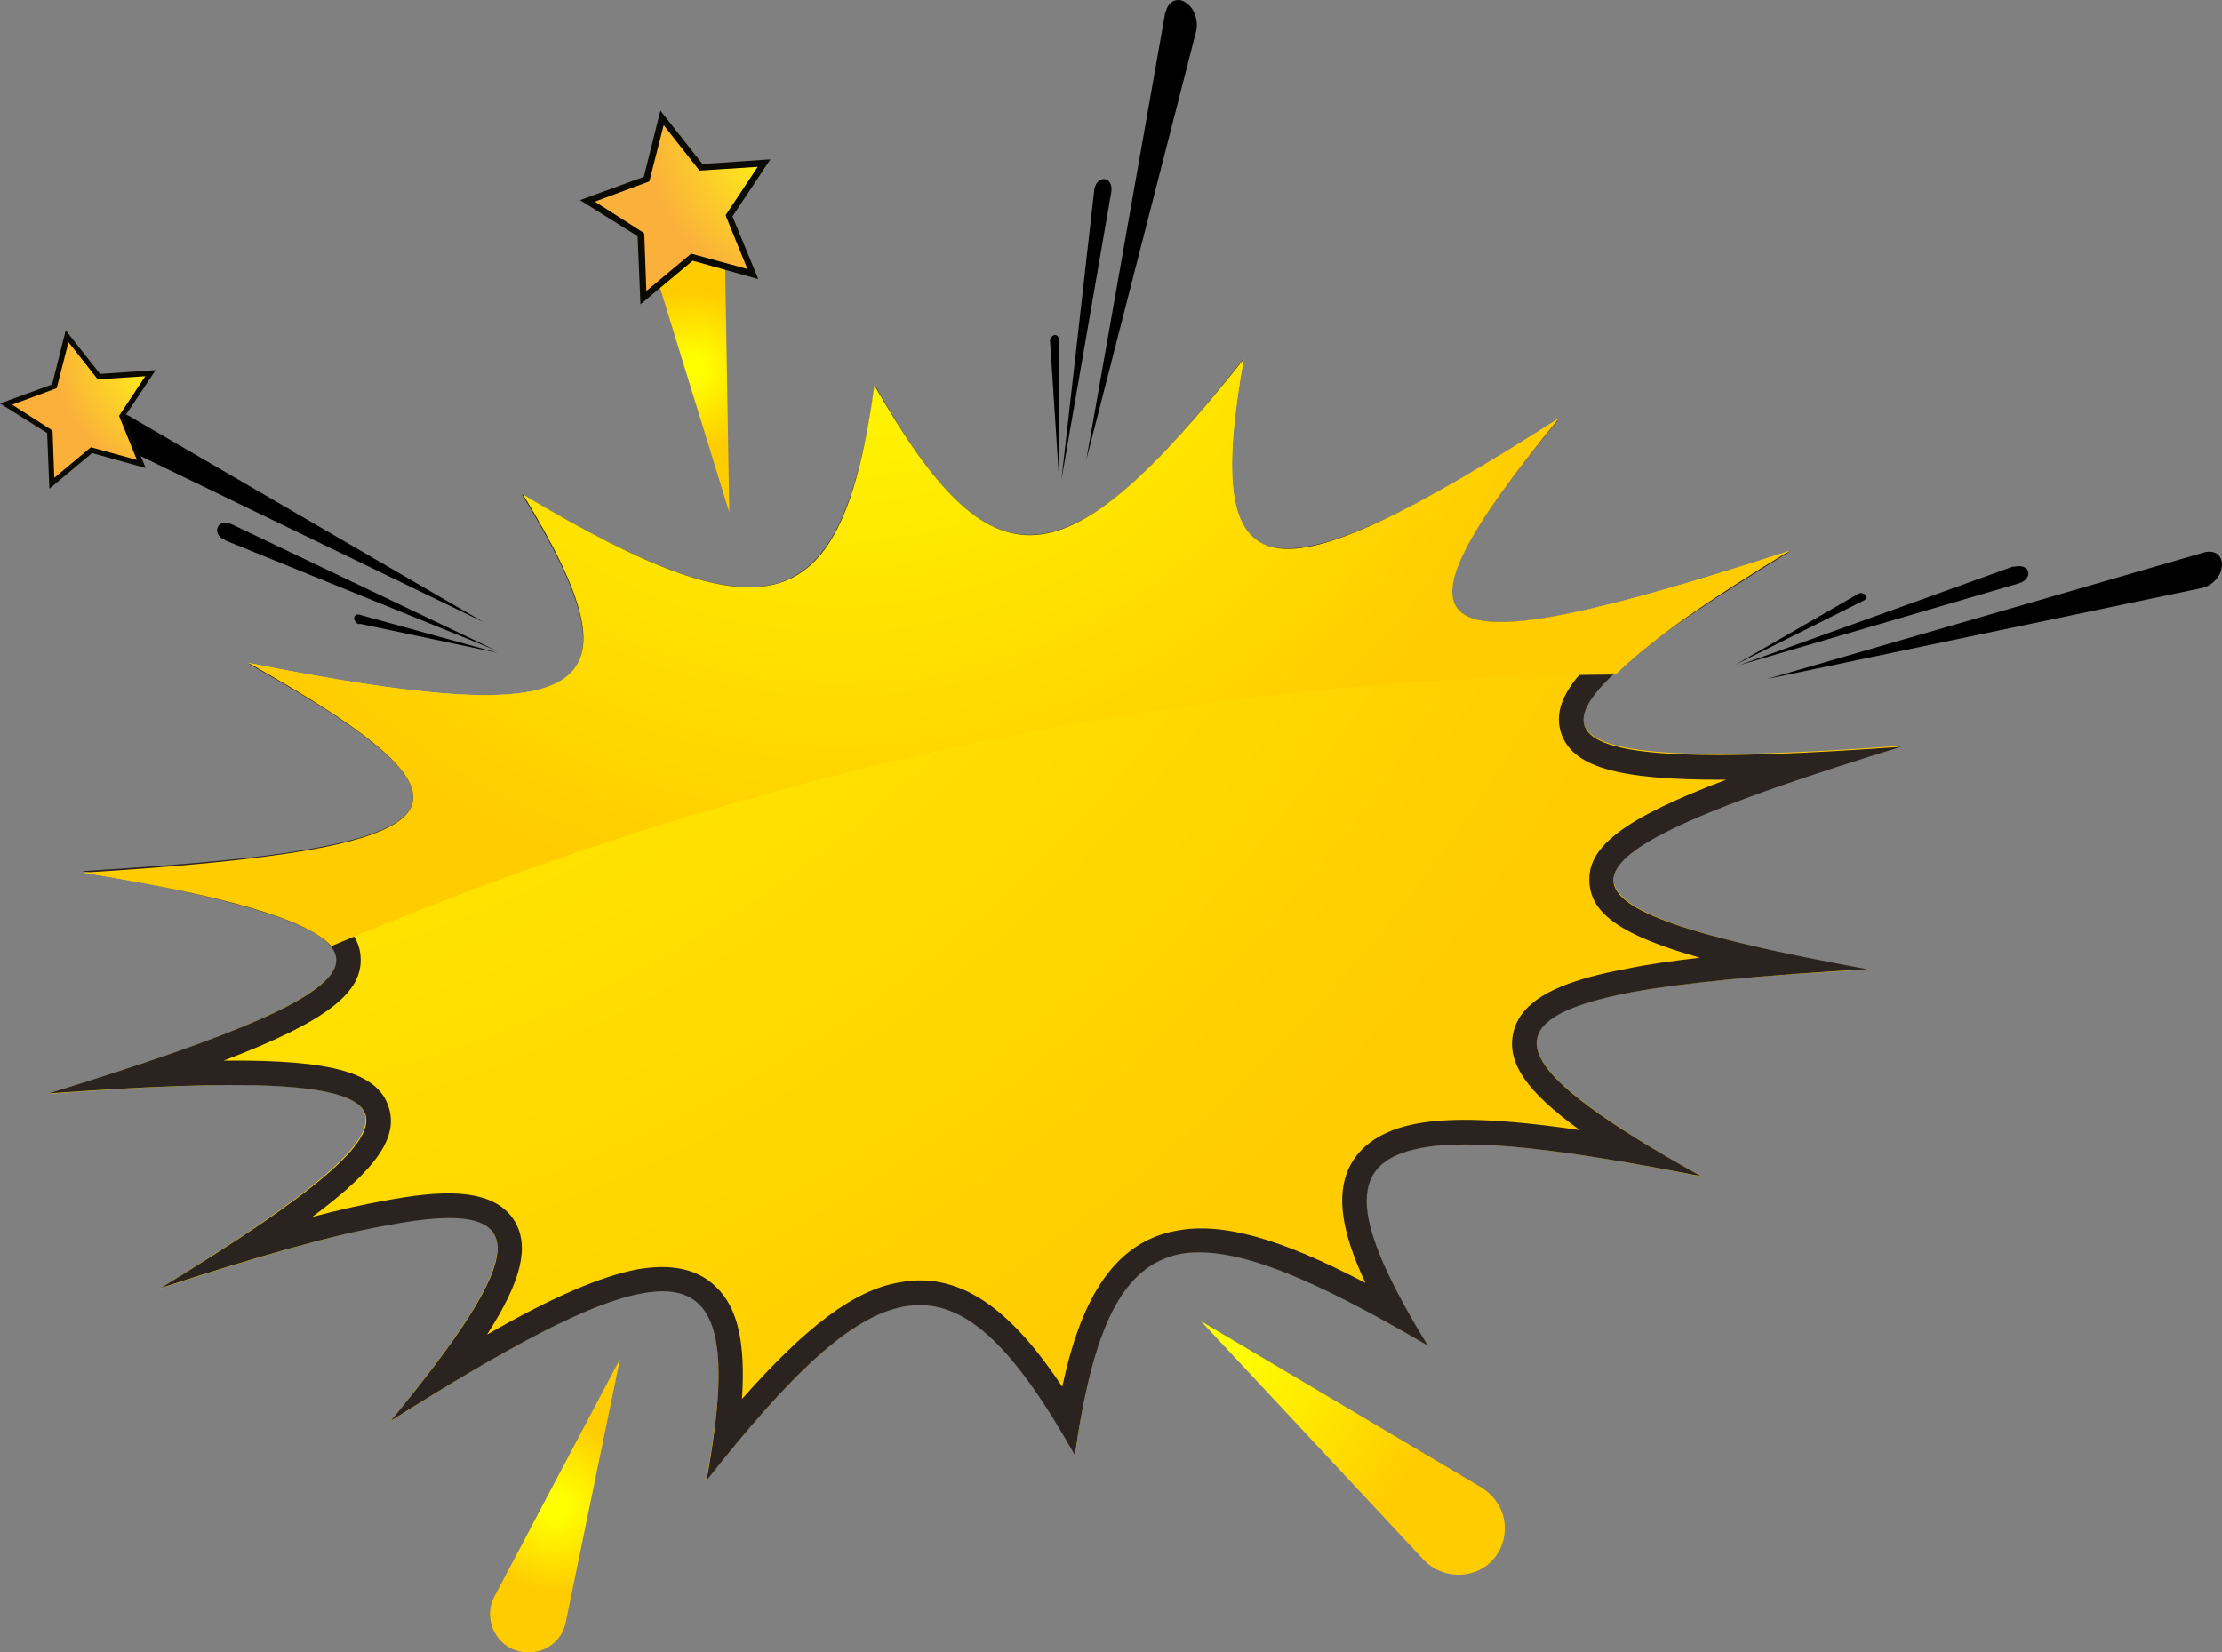 <?xml version="1.0" encoding="iso-8859-1"?>
<!-- Generator: Adobe Illustrator 23.0.3, SVG Export Plug-In . SVG Version: 6.00 Build 0)  -->
<svg version="1.1" id="Layer_1" xmlns="http://www.w3.org/2000/svg" xmlns:xlink="http://www.w3.org/1999/xlink" x="0px" y="0px"
	 viewBox="0 0 215.116 160" style="enable-background:new 0 0 215.116 160;" xml:space="preserve">
<rect x="0" y="0" width="215.116" height="160" fill="#808080" stroke="none"/>
<g>
	<g>
		<g>
			<path d="M21.827,52.333l26.136,10.625L22.452,50.768c-0.582-0.267-1.207-0.17-1.367,0.267c-0.223,0.451,0.102,1.033,0.693,1.241
				C21.788,52.333,21.827,52.333,21.827,52.333z"/>
			<path d="M34.808,60.394l13.398,2.831l-13.344-3.689c-0.31-0.111-0.548,0.029-0.577,0.296c-0.01,0.238,0.175,0.504,0.441,0.611
				C34.726,60.443,34.726,60.443,34.808,60.394z"/>
		</g>
		<g>
			<path d="M7.154,41.039l39.626,19.185L9.636,38.62c-0.902-0.504-2.162-0.393-2.918,0.238c-0.713,0.64-0.606,1.619,0.344,2.094
				C7.101,40.952,7.145,41.039,7.154,41.039z"/>
		</g>
	</g>
	<radialGradient id="SVGID_1_" cx="66.957" cy="35.782" r="10.102" gradientUnits="userSpaceOnUse">
		<stop  offset="0.113" style="stop-color:#FFFF00"/>
		<stop  offset="0.753" style="stop-color:#FFCC00"/>
	</radialGradient>
	<path style="fill:url(#SVGID_1_);" d="M70.197,25.373l0.407,24.222l-7.14-23.141c-0.558-1.827,0.436-3.795,2.259-4.324
		c1.832-0.577,3.8,0.441,4.333,2.293C70.173,24.767,70.236,25.053,70.197,25.373z"/>
	
		<radialGradient id="SVGID_2_" cx="133.55" cy="156.701" r="32.093" gradientTransform="matrix(0.502 0.865 -0.865 0.502 184.523 -64.597)" gradientUnits="userSpaceOnUse">
		<stop  offset="0.113" style="stop-color:#FFFF00"/>
		<stop  offset="0.753" style="stop-color:#FFCC00"/>
	</radialGradient>
	<path style="fill:url(#SVGID_2_);" d="M143.512,144.086l-27.232-16.15l21.571,23.13c1.735,1.794,4.604,1.881,6.408,0.252
		c1.841-1.764,1.89-4.624,0.213-6.408C144.161,144.562,143.812,144.319,143.512,144.086z"/>
	<radialGradient id="SVGID_3_" cx="53.732" cy="145.791" r="10.99" gradientUnits="userSpaceOnUse">
		<stop  offset="0.113" style="stop-color:#FFFF00"/>
		<stop  offset="0.753" style="stop-color:#FFCC00"/>
	</radialGradient>
	<path style="fill:url(#SVGID_3_);" d="M54.783,157.028l5.245-25.447l-12.157,22.995c-0.974,1.803-0.247,4.032,1.522,5.011
		c1.881,0.911,4.072,0.272,5.036-1.512C54.594,157.687,54.73,157.368,54.783,157.028z"/>
	<g>
		<g>
			<path d="M105.936,18.398l-3.175,28.046l4.823-27.838c0.126-0.664-0.184-1.226-0.62-1.265c-0.494-0.058-0.916,0.359-1.027,1.008
				C105.936,18.349,105.917,18.398,105.936,18.398z"/>
			<path d="M101.661,33.075l0.891,13.684l-0.054-13.892c0-0.262-0.165-0.47-0.422-0.422c-0.247,0.058-0.416,0.296-0.431,0.591
				C101.661,33.046,101.661,33.046,101.661,33.075z"/>
		</g>
		<g>
			<path d="M112.809,1.214l-7.654,43.368l10.659-41.613c0.213-1.018-0.194-2.201-1.027-2.734c-0.795-0.533-1.677-0.126-1.919,0.877
				C112.829,1.171,112.809,1.214,112.809,1.214z"/>
		</g>
	</g>
	<g>
		<g>
			<path d="M194.902,54.849l-26.523,9.564l27.115-7.945c0.592-0.17,1.018-0.703,0.844-1.173c-0.126-0.422-0.756-0.572-1.358-0.422
				C194.922,54.849,194.902,54.849,194.902,54.849z"/>
			<path d="M179.856,57.525l-11.847,6.844l12.409-6.214c0.252-0.097,0.331-0.305,0.195-0.504c-0.146-0.238-0.484-0.291-0.728-0.15
				C179.885,57.5,179.885,57.5,179.856,57.525z"/>
		</g>
		<g>
			<path d="M213.37,53.492l-42.268,12.249l42.016-8.798c1.037-0.208,1.89-1.12,1.987-2.094c0.106-0.984-0.592-1.624-1.629-1.381
				C213.457,53.492,213.37,53.492,213.37,53.492z"/>
		</g>
	</g>
	<g>
		
			<radialGradient id="SVGID_4_" cx="1.483" cy="193.341" r="17.686" gradientTransform="matrix(0.502 0.865 -0.865 0.502 184.82 -64.849)" gradientUnits="userSpaceOnUse">
			<stop  offset="0.113" style="stop-color:#FEFF0D"/>
			<stop  offset="0.753" style="stop-color:#FBB03B"/>
		</radialGradient>
		<polygon style="fill:url(#SVGID_4_);" points="14.561,36.163 11.793,40.298 13.689,44.932 8.895,43.574 5.046,46.788 
			4.828,41.776 0.606,39.125 5.284,37.38 6.51,32.547 9.578,36.468 		"/>
		<g>
			<path style="fill:#0A0A03;" d="M4.779,47.321l-0.218-5.395L0,39.066l5.046-1.842l1.314-5.24l3.33,4.222l5.376-0.364l-2.996,4.508
				l2.036,4.968L8.914,43.87L4.779,47.321z M5.046,41.664l0.044,0.111l0.165,4.484l3.543-2.952l4.455,1.222l-1.73-4.261l2.54-3.839
				l-4.605,0.305l-2.831-3.601l-1.139,4.455l-4.309,1.595L5.046,41.664z"/>
		</g>
	</g>
	<g>
		<g>
			<radialGradient id="SVGID_5_" cx="4.369" cy="-15.353" r="231.375" gradientUnits="userSpaceOnUse">
				<stop  offset="0.113" style="stop-color:#FFFF00"/>
				<stop  offset="0.753" style="stop-color:#FFCC00"/>
			</radialGradient>
			<path style="fill:url(#SVGID_5_);" d="M164.665,113.908c-33.136-6.573-38.564-3.413-26.553,16.296
				c-24.023-14.309-30.886-12.022-34.022,10.557c-11.449-19.98-18.279-19.408-35.734,2.608c4.29-22.889-1.987-24.024-30.571-5.74
				c18.012-21.996,13.718-24.566-22.278-12.883c29.161-17.974,26.868-21.687-10.872-18.827c21.439-6.554,30.3-10.858,27.44-14.309
				c-2.269-2.569-10.286-4.876-24.003-7.116c37.445-2.322,40.877-6.287,16.005-20.291c33.15,6.577,38.579,3.393,26.573-16.296
				c24.008,14.285,30.863,12.007,34.009-10.586c11.444,19.995,18.274,19.462,35.743-2.54c-4.022,22.84,1.987,23.965,30.548,5.695
				c-18.013,22.006-13.708,24.575,22.287,12.864c-7.978,4.842-13.707,8.851-16.839,11.978c-0.31-0.267-0.31,0-0.31,0
				c-7.988,7.445,0.873,8.855,28.016,6.898c-36.305,11.124-36.857,15.414-3.432,21.672
				C143.231,95.915,139.799,99.909,164.665,113.908z"/>
			<path style="fill:#2B231F;" d="M85.912,43.87c4.299,6.49,9.312,11.323,15.763,10.092c4.372-0.79,8.982-4.183,15.235-11.275
				c-0.349,5.497,0.446,8.851,2.482,10.834c1.794,1.774,4.362,2.356,7.668,1.716c3.48-0.625,8.057-2.598,14.542-6.267
				c-3.413,5.317-4.091,8.502-2.685,10.892c2.045,3.49,7.571,2.957,12.71,2.012c1.948-0.364,4.304-0.858,6.941-1.595
				c-6.418,4.833-8.338,7.848-7.445,10.683c1.066,3.213,5.206,4.595,15.996,4.537c-10.092,3.81-13.495,6.578-13.243,9.971
				c0.175,2.991,3.054,5.109,10.702,7.262c-2.733,0.32-5.05,0.639-7.018,1.056c-5.128,0.955-10.45,2.487-11.109,6.471
				c-0.466,2.734,1.347,5.458,6.495,9.171c-7.407-1.086-12.39-1.27-15.841-0.62c-3.316,0.62-5.526,2.133-6.564,4.392
				c-1.134,2.598-0.708,5.991,1.648,11.022c-8.404-4.401-13.969-5.894-18.322-5.05c-6.466,1.172-9.408,7.474-11.027,15.103
				c-4.304-6.495-9.302-11.362-15.773-10.101c-4.362,0.737-8.977,4.217-15.23,11.284c0.349-5.439-0.407-8.812-2.472-10.81
				c-1.769-1.774-4.333-2.327-7.683-1.735c-3.456,0.669-8.051,2.579-14.532,6.311c3.408-5.302,4.086-8.56,2.7-10.935
				c-2.079-3.5-7.566-2.986-12.685-2.016c-1.992,0.358-4.28,0.853-6.936,1.561c6.389-4.75,8.303-7.765,7.407-10.615
				c-1.018-3.248-5.201-4.634-15.991-4.518c10.077-3.839,13.48-6.631,13.267-10.029c-0.165-2.918-3.044-5.08-10.775-7.261
				c2.758-0.267,5.036-0.659,7.053-1.004c5.119-0.979,10.446-2.448,11.095-6.467c0.475-2.768-1.323-5.511-6.481-9.171
				c7.411,1.056,12.394,1.212,15.85,0.572c3.359-0.63,5.555-2.094,6.549-4.401c1.163-2.593,0.722-5.986-1.604-10.979
				c8.362,4.363,13.897,5.841,18.284,5.041C81.341,57.791,84.293,51.485,85.912,43.87 M84.686,37.268
				c-1.735,12.036-4.498,18.318-10.252,19.408c-5.114,0.945-12.617-2.123-23.921-8.822c7.276,11.837,8.279,17.784,0.722,19.152
				c-5.056,0.964-13.863-0.092-27.159-2.724C42.321,74.49,45.37,79.366,30.712,82.075c-5.254,1.009-12.802,1.658-22.758,2.273
				c33.679,6.103,32.956,10.393-3.262,21.532c37.779-2.763,40.024,1.008,10.858,18.836c9.501-3.102,16.776-5.167,22.04-6.087
				c14.619-2.792,13.495,2.84,0.223,18.962c11.449-7.251,19.297-11.449,24.309-12.35c7.557-1.435,8.773,4.488,6.272,18.129
				c8.134-10.335,13.993-15.928,19.108-16.859c5.768-1.066,10.571,3.781,16.558,14.386c1.735-12.118,4.464-18.371,10.252-19.486
				c5.108-0.891,12.631,2.269,23.915,8.881c-7.232-11.847-8.249-17.702-0.717-19.118c5.002-0.979,13.863,0.116,27.154,2.714
				c-18.215-10.179-21.25-15.065-6.679-17.818c5.254-0.95,12.855-1.653,22.802-2.225c-33.679-6.156-32.922-10.403,3.257-21.532
				c-37.76,2.71-39.98-1.008-10.81-18.875c-9.49,3.088-16.781,5.148-22.094,6.127c-14.6,2.724-13.514-2.889-0.213-19.001
				c-11.41,7.261-19.263,11.444-24.304,12.341c-7.571,1.44-8.735-4.455-6.272-18.124c-8.134,10.329-13.97,15.904-19.113,16.854
				C95.476,52.75,90.672,47.879,84.686,37.268L84.686,37.268z M120.352,34.782h0.048H120.352z M150.928,40.564h0.059H150.928z"/>
		</g>
		<radialGradient id="SVGID_6_" cx="81.221" cy="13.296" r="99.102" gradientUnits="userSpaceOnUse">
			<stop  offset="0.113" style="stop-color:#FFFF00"/>
			<stop  offset="0.753" style="stop-color:#FFCC00"/>
		</radialGradient>
		<path style="fill:url(#SVGID_6_);" d="M173.235,53.341c-7.978,4.842-13.707,8.851-16.839,11.978c-0.31-0.267-0.31,0-0.31,0
			c-47.697,0.32-89.717,11.715-124.012,26.291c-2.269-2.569-10.286-4.876-24.003-7.116c37.445-2.322,40.877-6.287,16.005-20.291
			c33.15,6.577,38.579,3.393,26.573-16.296c24.008,14.285,30.863,12.007,34.009-10.586c11.444,19.995,18.274,19.462,35.743-2.54
			c-4.022,22.84,1.987,23.965,30.548,5.695C132.935,62.483,137.239,65.052,173.235,53.341z"/>
	</g>
	<g>
		
			<radialGradient id="SVGID_7_" cx="13.603" cy="130.671" r="21.631" gradientTransform="matrix(0.502 0.865 -0.865 0.502 184.82 -64.849)" gradientUnits="userSpaceOnUse">
			<stop  offset="0.113" style="stop-color:#FEFF0D"/>
			<stop  offset="0.753" style="stop-color:#FBB03B"/>
		</radialGradient>
		<polygon style="fill:url(#SVGID_7_);" points="73.964,15.829 70.58,20.88 72.902,26.551 67.042,24.893 62.33,28.829 
			62.059,22.688 56.902,19.445 62.616,17.312 64.119,11.394 67.871,16.197 		"/>
		<g>
			<path style="fill:#0A0A03;" d="M62.006,29.469l-0.276-6.597l-5.579-3.495l6.18-2.259l1.604-6.413l4.072,5.172l6.578-0.451
				l-3.669,5.526l2.496,6.074l-6.35-1.779L62.006,29.469z M62.33,22.552l0.048,0.136l0.199,5.487l4.338-3.616l5.448,1.493
				l-2.118-5.206l3.112-4.697l-5.637,0.368l-3.466-4.401l-1.391,5.448l-5.269,1.958L62.33,22.552z"/>
		</g>
	</g>
</g>
</svg>
